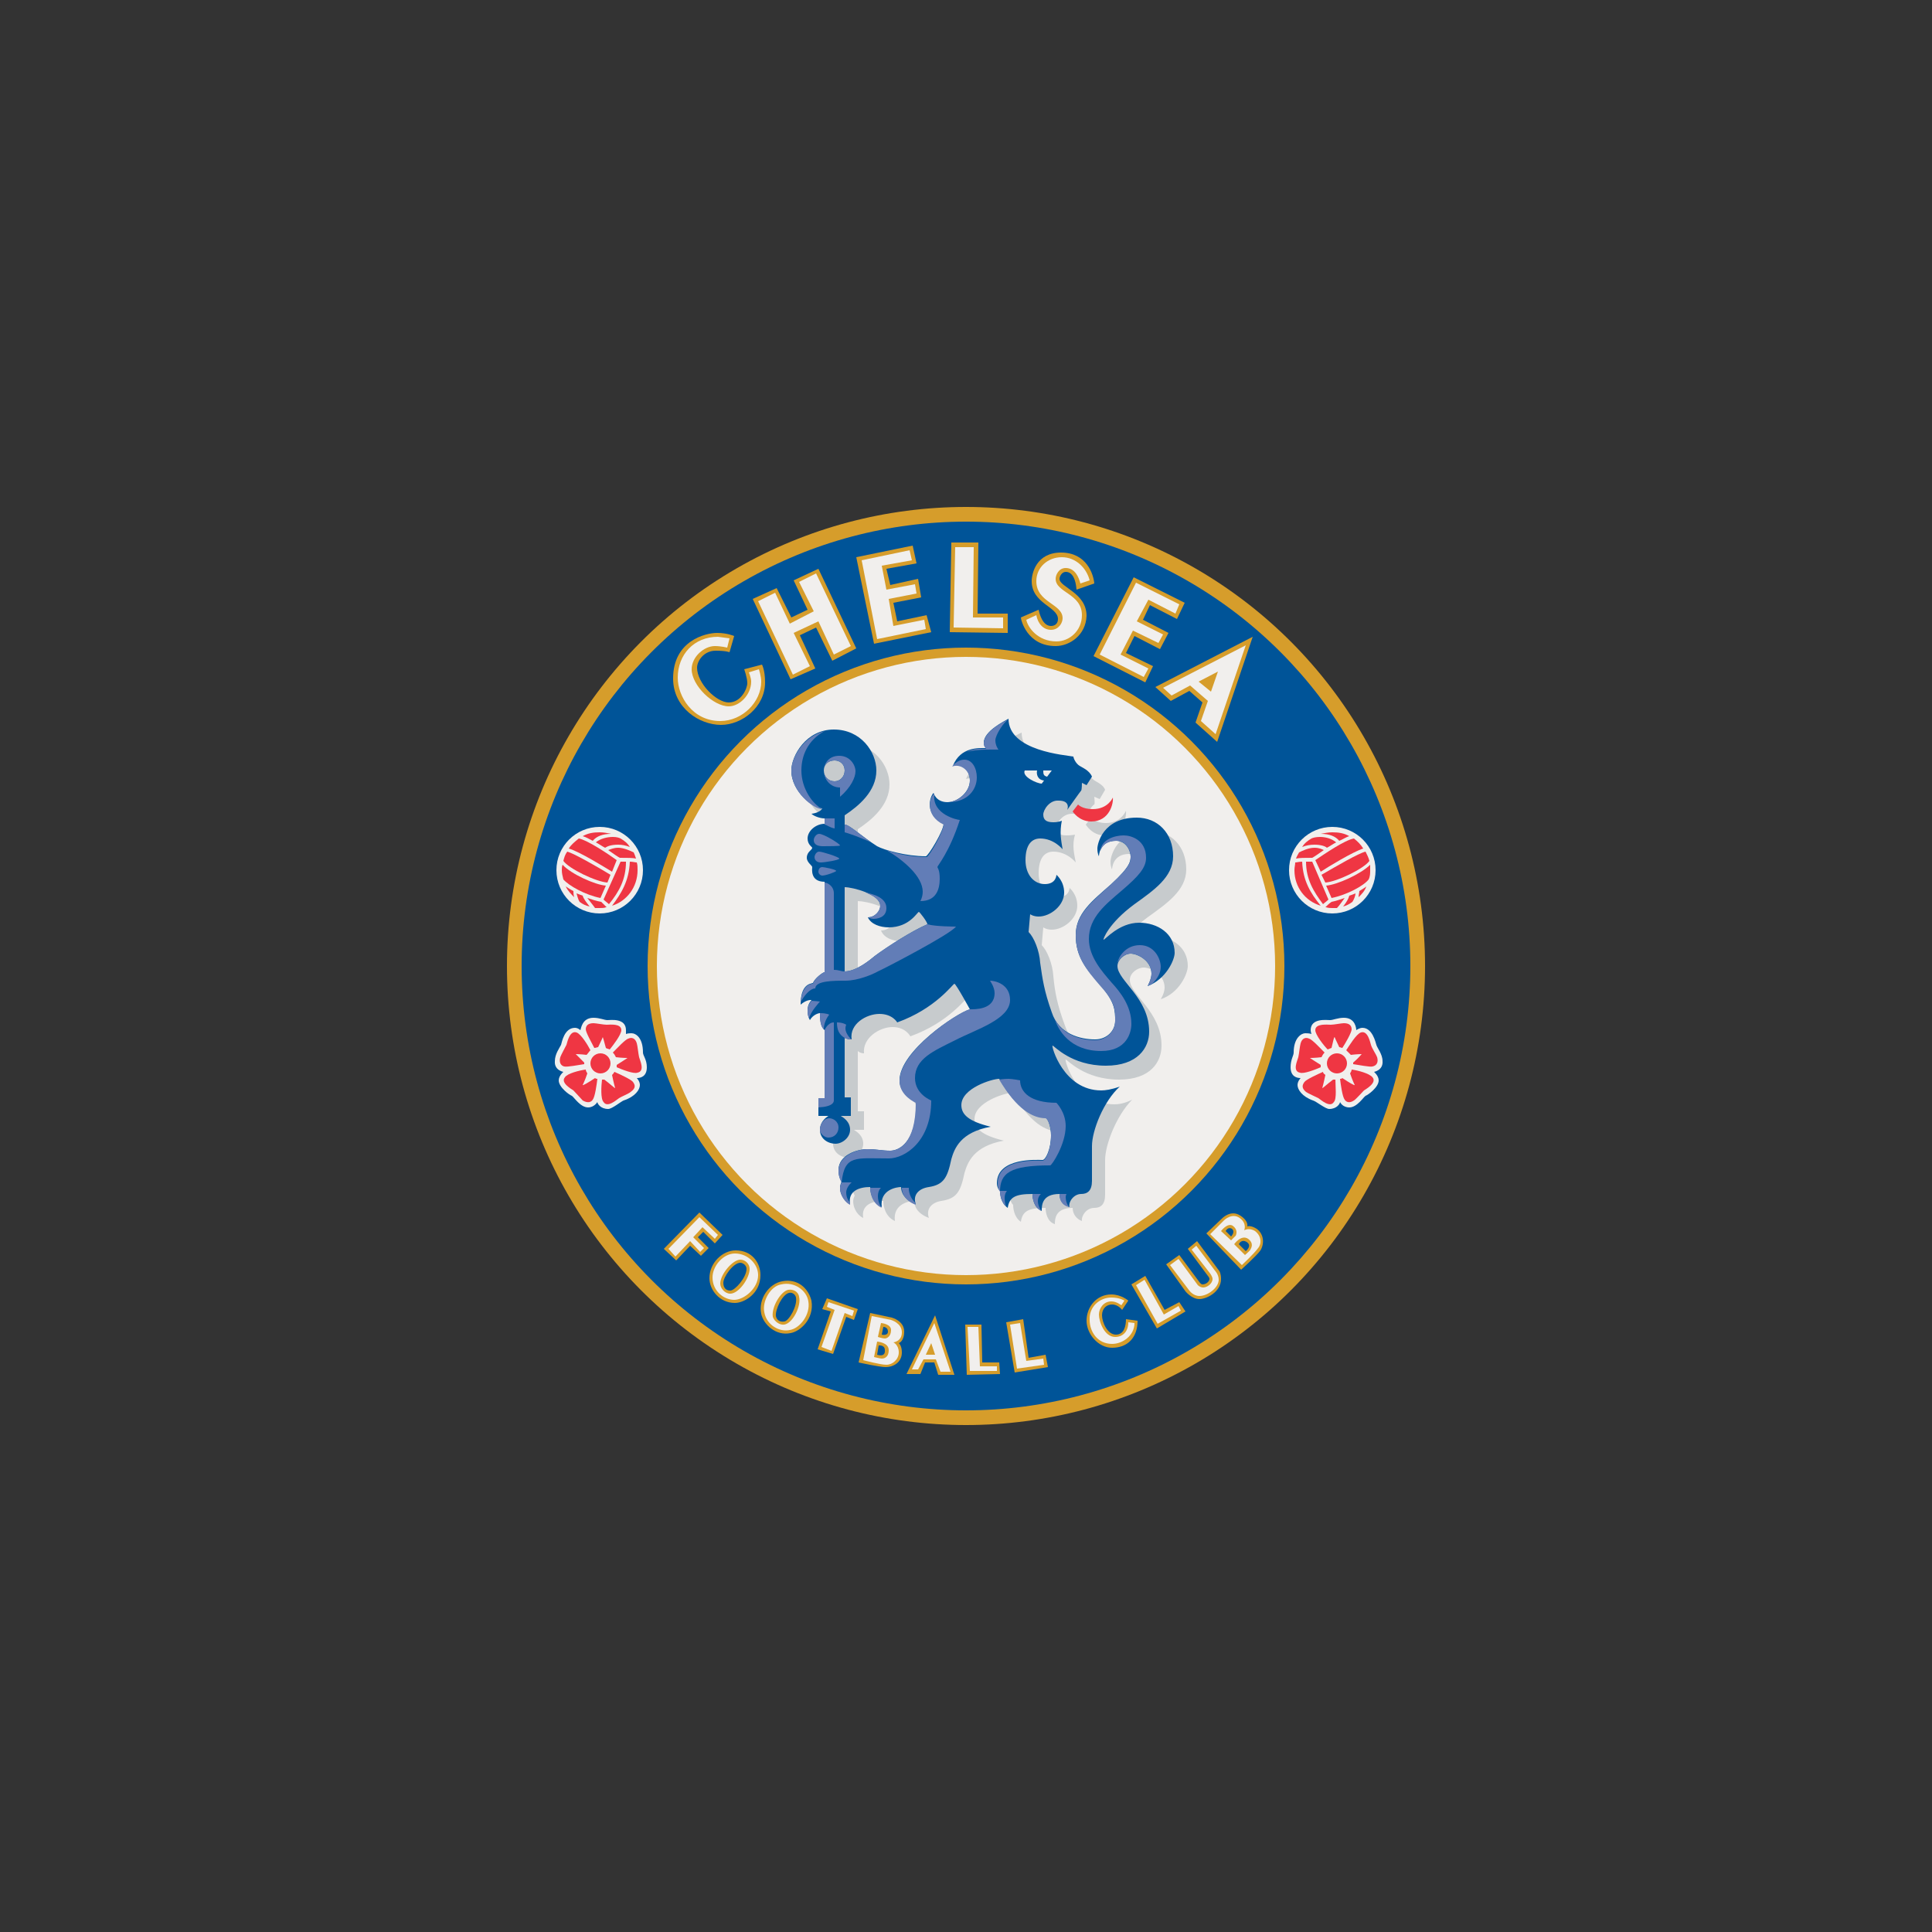 <?xml version="1.0" encoding="UTF-8"?> <svg xmlns="http://www.w3.org/2000/svg" xmlns:xlink="http://www.w3.org/1999/xlink" xmlns:xodm="http://www.corel.com/coreldraw/odm/2003" xml:space="preserve" width="200px" height="200px" version="1.0" style="shape-rendering:geometricPrecision; text-rendering:geometricPrecision; image-rendering:optimizeQuality; fill-rule:evenodd; clip-rule:evenodd" viewBox="0 0 25 25"><rect x="0" y="0" width="25" height="25" fill="#333333" stroke="none"/> <defs> <style type="text/css"> .fil0 {fill:none} .fil2 {fill:#005498;fill-rule:nonzero} .fil6 {fill:#627DB7;fill-rule:nonzero} .fil5 {fill:#C7CBCD;fill-rule:nonzero} .fil1 {fill:#D69D2B;fill-rule:nonzero} .fil4 {fill:#EF3643;fill-rule:nonzero} .fil3 {fill:#F1EFED;fill-rule:nonzero} </style> </defs> <g id="Camada_x0020_1">  <rect class="fil0" width="25" height="25"></rect> <g id="_3272332235920"> <g> <circle class="fil1" cx="12.5" cy="12.5" r="5.94"></circle> <circle class="fil2" cx="12.5" cy="12.5" r="5.75"></circle> <circle class="fil1" cx="12.5" cy="12.5" r="4.12"></circle> <circle class="fil3" cx="12.5" cy="12.5" r="4"></circle> <circle class="fil3" cx="7.76" cy="11.26" r="0.56"></circle> <path class="fil3" d="M7.68 13.17c0.08,0 0.14,0.03 0.18,0.03 0.04,0 0.24,-0.03 0.24,0.13 0,0.02 0,0.05 0,0.05 0,0 0.02,-0.01 0.07,-0.01 0.06,0 0.15,0.06 0.15,0.25 0,0.04 0.05,0.09 0.05,0.19 0,0.12 -0.08,0.14 -0.13,0.14 0,0 0.04,0.04 0.04,0.09 0,0.06 -0.06,0.15 -0.21,0.2 -0.03,0.01 -0.15,0.11 -0.2,0.11 -0.1,0 -0.14,-0.07 -0.14,-0.09 0,0 -0.04,0.07 -0.12,0.07 -0.1,0 -0.18,-0.13 -0.21,-0.15 -0.03,-0.01 -0.17,-0.11 -0.17,-0.2 0,-0.06 0.06,-0.11 0.06,-0.11 0,0 -0.12,-0.02 -0.11,-0.14 0,-0.09 0.06,-0.17 0.08,-0.21 0.01,-0.03 0.04,-0.22 0.18,-0.22 0.04,0 0.07,0.03 0.07,0.03 0.01,-0.02 0.02,-0.16 0.17,-0.16z"></path> <path class="fil4" d="M7.74 13.55c0.04,-0.08 0.06,-0.13 0.06,-0.13 0,0 0.02,0.06 0.04,0.14 0.01,0.01 0.03,0.01 0.05,0.02 0.04,-0.05 0.15,-0.19 0.15,-0.25 0,-0.09 -0.15,-0.07 -0.19,-0.07 -0.04,0 -0.14,-0.02 -0.17,-0.02 -0.08,0 -0.1,0.04 -0.1,0.08 0,0.04 0.08,0.18 0.11,0.24 0.02,0 0.04,-0.01 0.05,-0.01z"></path> <path class="fil4" d="M8.27 13.68c-0.01,-0.04 -0.02,-0.15 -0.03,-0.18 -0.02,-0.07 -0.07,-0.08 -0.11,-0.06 -0.04,0.01 -0.15,0.13 -0.2,0.18 0.02,0.02 0.03,0.04 0.04,0.06 0.08,0.01 0.15,0.01 0.15,0.01 0,0 -0.06,0.04 -0.14,0.09 0,0.01 0,0.02 0,0.03 0.07,0.03 0.22,0.09 0.27,0.07 0.1,-0.02 0.03,-0.16 0.02,-0.2z"></path> <path class="fil4" d="M8.19 14c-0.02,-0.03 -0.17,-0.1 -0.24,-0.13 -0.01,0.02 -0.02,0.03 -0.03,0.04 0.02,0.1 0.04,0.17 0.04,0.17 -0.01,0 -0.06,-0.05 -0.14,-0.11 -0.01,0 -0.02,0 -0.03,0 -0.01,0.08 -0.02,0.25 0.02,0.29 0.05,0.08 0.17,-0.03 0.2,-0.05 0.03,-0.02 0.13,-0.06 0.15,-0.08 0.07,-0.05 0.06,-0.09 0.03,-0.13z"></path> <path class="fil4" d="M7.54 14.04c0,0 0.03,-0.06 0.06,-0.15 -0.01,-0.02 -0.02,-0.03 -0.02,-0.05 -0.08,0.01 -0.24,0.05 -0.27,0.1 -0.06,0.07 0.08,0.15 0.11,0.17 0.03,0.03 0.1,0.11 0.12,0.13 0.07,0.04 0.11,0.02 0.13,-0.01 0.03,-0.04 0.05,-0.19 0.06,-0.27 -0.01,0 -0.02,0 -0.03,-0.01 -0.09,0.06 -0.16,0.1 -0.16,0.09z"></path> <path class="fil4" d="M7.56 13.76c0,0 0,-0.01 0,-0.01 -0.06,-0.06 -0.11,-0.11 -0.11,-0.11 0,0 0.06,0 0.14,0.01 0.02,-0.02 0.03,-0.04 0.05,-0.06 -0.03,-0.06 -0.12,-0.21 -0.18,-0.23 -0.09,-0.03 -0.12,0.13 -0.13,0.16 -0.02,0.04 -0.07,0.13 -0.08,0.16 -0.02,0.07 0.01,0.11 0.05,0.12 0.04,0.01 0.19,-0.02 0.26,-0.03 0,0 0,-0.01 0,-0.01z"></path> <circle class="fil4" cx="7.77" cy="13.76" r="0.13"></circle> <path class="fil3" d="M17.39 13.17c-0.08,0 -0.14,0.03 -0.18,0.03 -0.04,0 -0.25,-0.03 -0.25,0.13 0,0.02 0.01,0.05 0.01,0.05 0,0 -0.02,-0.01 -0.08,-0.01 -0.05,0 -0.15,0.06 -0.15,0.25 0,0.04 -0.04,0.09 -0.04,0.19 0,0.12 0.08,0.14 0.13,0.14 0,0 -0.04,0.04 -0.04,0.09 0,0.06 0.06,0.15 0.2,0.2 0.04,0.01 0.16,0.11 0.21,0.11 0.1,0 0.14,-0.07 0.14,-0.09 0,0 0.03,0.07 0.12,0.07 0.1,0 0.18,-0.13 0.21,-0.15 0.03,-0.01 0.17,-0.11 0.17,-0.2 0,-0.06 -0.06,-0.11 -0.06,-0.11 0,0 0.12,-0.02 0.11,-0.14 0,-0.09 -0.07,-0.17 -0.08,-0.21 -0.01,-0.03 -0.05,-0.22 -0.18,-0.22 -0.04,0 -0.08,0.03 -0.08,0.03 0,-0.02 -0.01,-0.16 -0.16,-0.16z"></path> <path class="fil4" d="M17.33 13.55c-0.04,-0.08 -0.06,-0.13 -0.06,-0.13 -0.01,0 -0.02,0.06 -0.04,0.14 -0.02,0.01 -0.03,0.01 -0.05,0.02 -0.05,-0.05 -0.16,-0.19 -0.16,-0.25 0,-0.09 0.16,-0.07 0.2,-0.07 0.04,0 0.14,-0.02 0.17,-0.02 0.08,0 0.1,0.04 0.1,0.08 0,0.04 -0.08,0.18 -0.12,0.24 -0.01,0 -0.03,-0.01 -0.04,-0.01z"></path> <path class="fil4" d="M16.8 13.68c0.01,-0.04 0.02,-0.15 0.03,-0.18 0.02,-0.07 0.07,-0.08 0.11,-0.06 0.04,0.01 0.15,0.13 0.2,0.18 -0.02,0.02 -0.03,0.04 -0.04,0.06 -0.08,0.01 -0.15,0.01 -0.15,0.01 0,0 0.06,0.04 0.14,0.09 0,0.01 0,0.02 0,0.03 -0.07,0.03 -0.22,0.09 -0.27,0.07 -0.1,-0.02 -0.03,-0.16 -0.02,-0.2z"></path> <path class="fil4" d="M16.88 14c0.02,-0.03 0.17,-0.1 0.24,-0.13 0,0.02 0.02,0.03 0.03,0.04 -0.02,0.1 -0.04,0.17 -0.04,0.17 0.01,0 0.06,-0.05 0.14,-0.11 0.01,0 0.02,0 0.03,0 0,0.08 0.02,0.25 -0.02,0.29 -0.05,0.08 -0.17,-0.03 -0.2,-0.05 -0.04,-0.02 -0.13,-0.06 -0.16,-0.08 -0.06,-0.05 -0.05,-0.09 -0.02,-0.13z"></path> <path class="fil4" d="M17.53 14.04c0,0 -0.03,-0.06 -0.06,-0.15 0.01,-0.02 0.02,-0.03 0.02,-0.05 0.08,0.01 0.23,0.05 0.27,0.1 0.06,0.07 -0.08,0.15 -0.11,0.17 -0.03,0.03 -0.1,0.11 -0.13,0.13 -0.06,0.04 -0.1,0.02 -0.12,-0.01 -0.03,-0.04 -0.05,-0.19 -0.06,-0.27 0.01,0 0.02,0 0.03,-0.01 0.09,0.06 0.16,0.1 0.16,0.09z"></path> <path class="fil4" d="M17.51 13.76c0,0 0,-0.01 0,-0.01 0.07,-0.06 0.11,-0.11 0.11,-0.11 0,0 -0.06,0 -0.14,0.01 -0.02,-0.02 -0.04,-0.04 -0.06,-0.06 0.04,-0.06 0.13,-0.21 0.19,-0.23 0.09,-0.03 0.12,0.13 0.13,0.16 0.01,0.04 0.07,0.13 0.08,0.16 0.02,0.07 -0.01,0.11 -0.06,0.12 -0.03,0.01 -0.18,-0.02 -0.25,-0.03 0,0 0,-0.01 0,-0.01z"></path> <circle class="fil4" cx="17.3" cy="13.76" r="0.13"></circle> <g> <path class="fil4" d="M8.1 11.15c-0.02,0 -0.05,0 -0.07,0l-0.22 0.49c0.03,0.03 0.05,0.04 0.07,0.06 0.13,-0.16 0.22,-0.32 0.22,-0.55z"></path> <path class="fil4" d="M8.2 11.03c-0.04,-0.02 -0.13,-0.06 -0.2,-0.06 -0.06,0 -0.1,0.02 -0.13,0.03 0.07,0.05 0.13,0.09 0.15,0.1 0.1,0 0.17,0 0.21,0.01 -0.01,-0.03 -0.02,-0.06 -0.03,-0.08z"></path> <path class="fil4" d="M7.9 11.32c-0.18,-0.11 -0.48,-0.28 -0.56,-0.3 -0.03,0.04 -0.04,0.08 -0.05,0.12 0.07,0.1 0.42,0.27 0.57,0.28l0.04 -0.1z"></path> <path class="fil4" d="M7.54 11.59c-0.03,-0.01 -0.05,-0.02 -0.08,-0.03 0.01,0.03 0.02,0.08 0.04,0.11 0.04,0.03 0.08,0.05 0.13,0.06 -0.04,-0.05 -0.08,-0.1 -0.09,-0.14z"></path> <path class="fil4" d="M7.84 11.46c-0.14,-0.01 -0.45,-0.15 -0.56,-0.27 -0.01,0.02 -0.01,0.05 -0.01,0.07 0,0.04 0.01,0.08 0.02,0.12 0.07,0.08 0.28,0.2 0.48,0.24l0.07 -0.16z"></path> <path class="fil4" d="M7.92 11.28l0.06 -0.15c-0.11,-0.08 -0.38,-0.26 -0.49,-0.28 -0.05,0.04 -0.1,0.08 -0.13,0.13 0.14,0.04 0.46,0.24 0.56,0.3z"></path> <path class="fil4" d="M7.85 11.74c-0.02,-0.02 -0.05,-0.05 -0.07,-0.07 -0.06,-0.01 -0.12,-0.03 -0.18,-0.05 0.03,0.04 0.08,0.1 0.1,0.13 0.02,0 0.04,0 0.06,0 0.03,0 0.06,0 0.08,-0.01 0.01,0 0.01,0 0.01,0z"></path> <path class="fil4" d="M7.42 11.53c-0.04,-0.02 -0.07,-0.04 -0.1,-0.06 0.03,0.06 0.07,0.1 0.11,0.14 -0.01,-0.03 -0.01,-0.06 -0.01,-0.08z"></path> <path class="fil4" d="M7.93 10.83c-0.07,0 -0.16,0.02 -0.22,0.07 0.04,0.02 0.08,0.05 0.12,0.07 0.03,-0.02 0.08,-0.04 0.17,-0.04 0.05,0 0.1,0.01 0.15,0.03 -0.03,-0.05 -0.07,-0.08 -0.12,-0.11 -0.02,-0.01 -0.05,-0.02 -0.1,-0.02z"></path> <path class="fil4" d="M8.15 11.15c-0.01,0.25 -0.11,0.41 -0.23,0.57 0.19,-0.06 0.33,-0.24 0.33,-0.46 0,-0.04 0,-0.07 -0.01,-0.1 -0.02,0 -0.05,-0.01 -0.09,-0.01z"></path> <path class="fil4" d="M7.67 10.88c0.05,-0.06 0.13,-0.09 0.24,-0.09 -0.05,-0.01 -0.1,-0.02 -0.15,-0.02 -0.08,0 -0.15,0.01 -0.22,0.05 0.04,0.01 0.09,0.04 0.13,0.06z"></path> </g> <circle class="fil3" cx="17.24" cy="11.26" r="0.56"></circle> <g> <path class="fil4" d="M16.9 11.15c0.02,0 0.05,0 0.08,0l0.21 0.49c-0.03,0.03 -0.05,0.04 -0.07,0.06 -0.12,-0.16 -0.22,-0.32 -0.22,-0.55z"></path> <path class="fil4" d="M16.81 11.03c0.04,-0.02 0.12,-0.06 0.2,-0.06 0.06,0 0.1,0.02 0.12,0.03 -0.07,0.05 -0.13,0.09 -0.15,0.1 -0.1,0 -0.16,0 -0.21,0.01 0.01,-0.03 0.03,-0.06 0.04,-0.08z"></path> <path class="fil4" d="M17.1 11.32c0.19,-0.11 0.48,-0.28 0.57,-0.3 0.02,0.04 0.04,0.08 0.05,0.12 -0.07,0.1 -0.42,0.27 -0.57,0.28l-0.05 -0.1z"></path> <path class="fil4" d="M17.46 11.59c0.03,-0.01 0.06,-0.02 0.08,-0.03 0,0.03 -0.02,0.08 -0.04,0.11 -0.04,0.03 -0.08,0.05 -0.12,0.06 0.04,-0.05 0.07,-0.1 0.08,-0.14z"></path> <path class="fil4" d="M17.16 11.46c0.14,-0.01 0.45,-0.15 0.57,-0.27 0,0.02 0,0.05 0,0.07 0,0.04 0,0.08 -0.02,0.12 -0.06,0.08 -0.28,0.2 -0.48,0.24l-0.07 -0.16z"></path> <path class="fil4" d="M17.09 11.28l-0.07 -0.15c0.12,-0.08 0.38,-0.26 0.5,-0.28 0.05,0.04 0.09,0.08 0.12,0.13 -0.13,0.04 -0.46,0.24 -0.55,0.3z"></path> <path class="fil4" d="M17.15 11.74c0.02,-0.02 0.05,-0.05 0.08,-0.07 0.05,-0.01 0.11,-0.03 0.17,-0.05 -0.03,0.04 -0.07,0.1 -0.1,0.13 -0.02,0 -0.04,0 -0.06,0 -0.02,0 -0.05,0 -0.08,-0.01 0,0 -0.01,0 -0.01,0z"></path> <path class="fil4" d="M17.59 11.53c0.03,-0.02 0.07,-0.04 0.09,-0.06 -0.02,0.06 -0.06,0.1 -0.1,0.14 0,-0.03 0.01,-0.06 0.01,-0.08z"></path> <path class="fil4" d="M17.08 10.83c0.07,0 0.15,0.02 0.21,0.07 -0.04,0.02 -0.08,0.05 -0.12,0.07 -0.02,-0.02 -0.08,-0.04 -0.16,-0.04 -0.06,0 -0.11,0.01 -0.16,0.03 0.03,-0.05 0.07,-0.08 0.12,-0.11 0.02,-0.01 0.06,-0.02 0.11,-0.02z"></path> <path class="fil4" d="M16.85 11.15c0.01,0.25 0.11,0.41 0.24,0.57 -0.2,-0.06 -0.34,-0.24 -0.34,-0.46 0,-0.04 0.01,-0.07 0.01,-0.1 0.02,0 0.05,-0.01 0.09,-0.01z"></path> <path class="fil4" d="M17.33 10.88c-0.05,-0.06 -0.13,-0.09 -0.24,-0.09 0.05,-0.01 0.1,-0.02 0.15,-0.02 0.08,0 0.15,0.01 0.22,0.05 -0.04,0.01 -0.08,0.04 -0.13,0.06z"></path> </g> <path class="fil5" d="M15.37 12.5c0,-0.25 -0.22,-0.39 -0.46,-0.39 -0.26,0 -0.45,0.22 -0.46,0.22 -0.01,0 0.06,-0.21 0.4,-0.46 0.25,-0.18 0.5,-0.35 0.5,-0.62 0,-0.3 -0.2,-0.5 -0.47,-0.5 -0.44,0 -0.51,0.34 -0.51,0.4 0,0.07 0.02,0.1 0.02,0.1 0,0 0,-0.2 0.22,-0.2 0.14,0 0.19,0.14 0.19,0.2 0,0.07 0,0.13 -0.25,0.36 -0.25,0.22 -0.47,0.38 -0.47,0.66 0,0.28 0.14,0.44 0.33,0.66 0.19,0.22 0.19,0.32 0.19,0.45 0,0.13 -0.11,0.25 -0.26,0.25 -0.19,0 -0.47,-0.08 -0.56,-0.36 -0.1,-0.27 -0.13,-0.43 -0.15,-0.64 -0.01,-0.16 -0.08,-0.33 -0.15,-0.4l0.02 -0.23c0,0 0.04,0.03 0.11,0.03 0.15,0 0.33,-0.14 0.33,-0.31 0,-0.15 -0.1,-0.23 -0.1,-0.23 0,0 0,0.12 -0.15,0.12 -0.14,0 -0.25,-0.12 -0.25,-0.31 0,-0.2 0.08,-0.28 0.19,-0.28 0.18,0 0.29,0.14 0.29,0.14 -0.02,-0.11 -0.05,-0.22 -0.01,-0.36 0,0 -0.04,0.01 -0.11,0.01 -0.09,0 -0.13,-0.03 -0.13,-0.1 0,-0.06 0.08,-0.18 0.2,-0.18 0.16,0 0.14,0.07 0.14,0.07 0,0 0.13,-0.19 0.15,-0.19 0.01,-0.01 0,-0.1 0,-0.1l0.07 0.03 0.07 -0.12c-0.03,-0.08 -0.14,-0.11 -0.16,-0.14 -0.05,-0.03 -0.08,-0.1 -0.08,-0.12 -0.1,-0.01 -0.84,-0.07 -0.84,-0.48 -0.05,0.02 -0.32,0.15 -0.32,0.31 0,0.04 0.03,0.07 0.03,0.07 -0.09,0 -0.33,-0.02 -0.43,0.22 0.08,-0.03 0.22,0.03 0.22,0.19 0,0.16 -0.16,0.28 -0.29,0.28 -0.15,0 -0.18,-0.11 -0.18,-0.11 -0.05,0.04 -0.12,0.27 0.13,0.39 0,0.1 -0.2,0.42 -0.23,0.42 -0.25,0 -0.54,-0.07 -0.63,-0.12 -0.2,-0.12 -0.36,-0.29 -0.42,-0.29l0 -0.11c0.18,-0.12 0.41,-0.31 0.41,-0.58 0,-0.24 -0.2,-0.53 -0.55,-0.53 -0.36,0 -0.55,0.34 -0.55,0.52 0,0.29 0.29,0.5 0.4,0.5 -0.03,0.06 -0.14,0.07 -0.14,0.07 0.03,0.03 0.11,0.06 0.16,0.06l0 0.07c-0.1,0 -0.21,0.09 -0.21,0.19 0,0.07 0.06,0.11 0.06,0.12 0,0.03 -0.07,0.05 -0.07,0.13 0,0.06 0.07,0.1 0.07,0.12 0,0.02 -0.03,0.19 0.16,0.19l0 1.16c-0.02,0 -0.13,0.08 -0.15,0.15 -0.04,0 -0.16,-0.07 -0.16,0.18 0.08,-0.06 0.14,-0.05 0.14,-0.05 -0.03,0.04 -0.05,0.07 -0.05,0.14 0,0.07 0.03,0.12 0.03,0.12 0.04,-0.08 0.11,-0.01 0.13,-0.01 0,0.16 0.03,0.2 0.06,0.23l0 0.87 -0.08 0 0 0.24 0.13 0c-0.05,0.03 -0.11,0.08 -0.11,0.18 0,0.12 0.11,0.18 0.2,0.18 0.09,0 0.19,-0.08 0.19,-0.18 0,-0.11 -0.09,-0.16 -0.12,-0.18l0.13 0 0 -0.24 -0.08 0 0 -0.78c0,0 0.03,0.03 0.08,0.03 -0.02,-0.2 0.2,-0.34 0.37,-0.34 0.17,0 0.23,0.12 0.23,0.12 0.5,-0.18 0.72,-0.5 0.74,-0.5 0.02,0 0.2,0.33 0.2,0.33 -0.17,0.04 -0.91,0.54 -0.91,0.92 0,0.19 0.22,0.28 0.22,0.28 0,0.54 -0.24,0.63 -0.34,0.63 -0.11,0 -0.17,-0.02 -0.3,-0.02 -0.12,0 -0.37,0.07 -0.37,0.27 0,0.09 0.04,0.15 0.04,0.15 0,0 -0.02,0.04 -0.02,0.07 0,0.12 0.08,0.2 0.13,0.22 -0.03,-0.17 0.12,-0.22 0.26,-0.22 0,0.06 0.02,0.2 0.15,0.26 -0.03,-0.23 0.2,-0.26 0.25,-0.26 0,0.06 0.03,0.16 0.19,0.22 -0.04,-0.11 0.03,-0.2 0.16,-0.22 0.2,-0.03 0.25,-0.12 0.3,-0.36 0.04,-0.14 0.12,-0.35 0.51,-0.42 -0.29,-0.07 -0.38,-0.16 -0.38,-0.28 0,-0.22 0.4,-0.34 0.49,-0.34 0.23,0.39 0.43,0.5 0.6,0.5 0.03,0.02 0.07,0.12 0.07,0.22 0,0.19 -0.07,0.33 -0.12,0.33 -0.04,0 -0.58,-0.04 -0.58,0.29 0,0.08 0.04,0.11 0.04,0.11 0,0.04 0.01,0.16 0.1,0.22 0.02,-0.14 0.1,-0.18 0.32,-0.18 0,0.06 0.02,0.18 0.12,0.21 0,-0.06 0,-0.21 0.23,-0.21 0,0.07 0.04,0.14 0.12,0.17 -0.01,-0.07 0.06,-0.17 0.16,-0.17 0.08,0 0.14,-0.04 0.14,-0.17 0,-0.13 0,-0.34 0,-0.45 0,-0.2 0.15,-0.58 0.35,-0.78 -0.1,0.05 -0.18,0.06 -0.23,0.06 -0.49,0 -0.65,-0.58 -0.63,-0.58 0.02,0 0.24,0.26 0.69,0.26 0.41,0 0.55,-0.23 0.55,-0.44 0,-0.44 -0.41,-0.66 -0.41,-0.85 0,-0.09 0.1,-0.16 0.18,-0.16 0.09,0 0.27,0.09 0.27,0.26 0,0.07 -0.05,0.15 -0.05,0.15 0.24,-0.08 0.35,-0.33 0.35,-0.43zm-4.4 -2.22c-0.08,0 -0.05,-0.06 -0.05,-0.14 0,-0.07 -0.03,-0.11 0.05,-0.11 0.07,0 0.13,0.04 0.13,0.11 0,0.08 -0.06,0.14 -0.13,0.14zm0.52 2.26c-0.06,0.05 -0.24,0.21 -0.39,0.21l0 -1.09c0.1,0 0.46,0.08 0.46,0.24 0,0.06 -0.06,0.14 -0.16,0.14 0.04,0.1 0.16,0.14 0.27,0.14 0.28,0 0.37,-0.21 0.39,-0.21 0.01,0 0.11,0.13 0.11,0.16 -0.18,0.08 -0.52,0.29 -0.68,0.41z"></path> <path class="fil5" d="M14.12 10.58l-0.07 0.09c0,0 0.08,0.14 0.24,0.14 0.24,0 0.29,-0.24 0.28,-0.32 0,0 -0.06,0.16 -0.26,0.16 -0.14,0 -0.19,-0.07 -0.19,-0.07z"></path> <path class="fil2" d="M15.2 12.33c0,-0.25 -0.22,-0.39 -0.46,-0.39 -0.26,0 -0.44,0.22 -0.46,0.22 -0.01,0 0.06,-0.21 0.4,-0.46 0.25,-0.18 0.5,-0.35 0.5,-0.62 0,-0.3 -0.2,-0.5 -0.47,-0.5 -0.44,0 -0.51,0.34 -0.51,0.4 0,0.07 0.02,0.1 0.02,0.1 0,0 0,-0.2 0.22,-0.2 0.14,0 0.19,0.14 0.19,0.2 0,0.06 0,0.13 -0.25,0.36 -0.25,0.22 -0.46,0.38 -0.46,0.66 0,0.28 0.13,0.43 0.32,0.65 0.19,0.22 0.19,0.33 0.19,0.46 0,0.13 -0.11,0.24 -0.26,0.24 -0.19,0 -0.47,-0.07 -0.56,-0.35 -0.1,-0.28 -0.12,-0.43 -0.15,-0.64 -0.01,-0.16 -0.08,-0.33 -0.15,-0.4l0.02 -0.23c0,0 0.04,0.03 0.11,0.03 0.15,0 0.33,-0.14 0.33,-0.31 0,-0.15 -0.1,-0.23 -0.1,-0.23 0,0 0,0.12 -0.15,0.12 -0.14,0 -0.25,-0.12 -0.25,-0.31 0,-0.2 0.08,-0.28 0.19,-0.28 0.18,0 0.29,0.14 0.29,0.14 -0.02,-0.12 -0.04,-0.22 -0.01,-0.37 0,0 -0.04,0.02 -0.11,0.02 -0.09,0 -0.13,-0.03 -0.13,-0.1 0,-0.06 0.08,-0.19 0.2,-0.18 0.16,0 0.11,0.12 0.11,0.12 0,0 0.17,-0.24 0.18,-0.25 0.01,-0.01 0.01,-0.1 0.01,-0.1l0.06 0.03 0.07 -0.11c-0.03,-0.08 -0.13,-0.12 -0.16,-0.14 -0.05,-0.03 -0.08,-0.1 -0.08,-0.12 -0.1,-0.02 -0.84,-0.07 -0.84,-0.49 -0.05,0.03 -0.32,0.16 -0.32,0.31 0,0.05 0.03,0.07 0.03,0.07 -0.09,0 -0.33,-0.02 -0.43,0.23 0.08,-0.04 0.22,0.03 0.22,0.19 0,0.15 -0.16,0.28 -0.29,0.28 -0.15,0 -0.18,-0.12 -0.18,-0.12 -0.05,0.05 -0.12,0.28 0.13,0.4 0,0.09 -0.2,0.42 -0.23,0.42 -0.25,0 -0.54,-0.08 -0.63,-0.13 -0.19,-0.12 -0.36,-0.28 -0.42,-0.28l0 -0.12c0.18,-0.12 0.41,-0.31 0.41,-0.58 0,-0.24 -0.2,-0.53 -0.55,-0.53 -0.36,0 -0.55,0.34 -0.55,0.53 0,0.28 0.29,0.49 0.4,0.49 -0.03,0.06 -0.14,0.07 -0.14,0.07 0.03,0.03 0.11,0.06 0.17,0.06l0 0.07c-0.11,0 -0.22,0.09 -0.22,0.19 0,0.08 0.06,0.11 0.06,0.12 0,0.03 -0.07,0.05 -0.07,0.13 0,0.06 0.07,0.1 0.07,0.12 0,0.02 -0.03,0.19 0.16,0.19l0 1.17c-0.02,0 -0.13,0.08 -0.15,0.14 -0.04,0.01 -0.16,0.02 -0.16,0.28 0.08,-0.07 0.14,-0.06 0.14,-0.06 -0.03,0.04 -0.05,0.07 -0.05,0.14 0,0.07 0.03,0.12 0.03,0.12 0.04,-0.07 0.11,-0.09 0.13,-0.09 0,0.15 0.03,0.19 0.06,0.22l0 0.88 -0.08 0 0 0.23 0.13 0c-0.05,0.03 -0.11,0.09 -0.11,0.18 0,0.12 0.11,0.18 0.2,0.18 0.09,0 0.19,-0.08 0.19,-0.18 0,-0.11 -0.09,-0.16 -0.12,-0.18l0.13 0 0 -0.24 -0.08 0 0 -0.77c0,0 0.03,0.02 0.09,0.02 -0.03,-0.2 0.19,-0.33 0.36,-0.33 0.17,0 0.23,0.11 0.23,0.11 0.5,-0.18 0.72,-0.5 0.74,-0.5 0.02,0 0.2,0.33 0.2,0.33 -0.17,0.05 -0.91,0.54 -0.91,0.92 0,0.19 0.22,0.28 0.22,0.28 0,0.54 -0.24,0.63 -0.34,0.63 -0.11,0 -0.17,-0.02 -0.3,-0.02 -0.12,0 -0.37,0.07 -0.37,0.27 0,0.1 0.04,0.15 0.04,0.15 0,0 -0.02,0.04 -0.02,0.08 0,0.11 0.08,0.19 0.13,0.21 -0.03,-0.17 0.12,-0.22 0.26,-0.22 0,0.06 0.02,0.2 0.15,0.26 -0.03,-0.23 0.2,-0.26 0.25,-0.26 0,0.06 0.03,0.16 0.19,0.22 -0.04,-0.11 0.03,-0.2 0.17,-0.22 0.19,-0.03 0.24,-0.12 0.29,-0.36 0.04,-0.14 0.12,-0.35 0.51,-0.42 -0.29,-0.07 -0.38,-0.16 -0.38,-0.28 0,-0.22 0.4,-0.34 0.49,-0.34 0.23,0.39 0.43,0.5 0.6,0.5 0.03,0.02 0.07,0.12 0.07,0.23 0,0.18 -0.07,0.32 -0.11,0.32 -0.05,0 -0.59,-0.04 -0.59,0.3 0,0.07 0.04,0.1 0.04,0.1 0,0.04 0.01,0.16 0.1,0.22 0.02,-0.14 0.1,-0.18 0.32,-0.18 0,0.06 0.02,0.18 0.12,0.22 0,-0.07 0,-0.22 0.23,-0.22 0,0.08 0.04,0.14 0.13,0.17 -0.02,-0.06 0.05,-0.17 0.15,-0.17 0.08,0 0.14,-0.04 0.14,-0.17 0,-0.13 0,-0.34 0,-0.45 0,-0.2 0.15,-0.58 0.36,-0.77 -0.11,0.04 -0.19,0.05 -0.24,0.05 -0.49,0 -0.65,-0.58 -0.63,-0.58 0.02,0 0.24,0.26 0.69,0.26 0.41,0 0.56,-0.23 0.56,-0.44 0,-0.44 -0.41,-0.66 -0.41,-0.85 0,-0.08 0.09,-0.16 0.17,-0.16 0.09,0 0.27,0.09 0.27,0.26 0,0.07 -0.05,0.16 -0.05,0.16 0.24,-0.09 0.35,-0.34 0.35,-0.43zm-4.4 -2.22c-0.08,0 -0.14,-0.06 -0.14,-0.14 0,-0.08 0.06,-0.13 0.14,-0.13 0.07,0 0.13,0.05 0.13,0.13 0,0.08 -0.06,0.14 -0.13,0.14zm0.52 2.26c-0.06,0.05 -0.24,0.2 -0.39,0.2l0 -1.09c0.1,0 0.46,0.09 0.46,0.24 0,0.07 -0.07,0.15 -0.16,0.15 0.04,0.09 0.16,0.13 0.27,0.13 0.27,0 0.37,-0.2 0.39,-0.2 0.01,0 0.11,0.13 0.11,0.16 -0.19,0.08 -0.52,0.29 -0.68,0.41z"></path> <path class="fil6" d="M12.55 10.1c0,0.15 -0.14,0.27 -0.28,0.28l0 0c0.26,0 0.37,-0.17 0.37,-0.32 0,-0.12 -0.06,-0.23 -0.16,-0.23 -0.1,0 -0.16,0.09 -0.16,0.09 0.09,-0.04 0.23,0.03 0.23,0.18z"></path> <path class="fil6" d="M11.07 9.98c0,-0.08 -0.07,-0.2 -0.21,-0.2 -0.16,0 -0.2,0.13 -0.2,0.19 0,0.11 0.08,0.22 0.21,0.22l0 0.12c0.14,-0.12 0.2,-0.25 0.2,-0.33zm-0.27 0.13c-0.08,0 -0.14,-0.06 -0.14,-0.14 0,-0.08 0.06,-0.13 0.14,-0.13 0.07,0 0.13,0.05 0.13,0.13 0,0.08 -0.06,0.14 -0.13,0.14z"></path> <path class="fil6" d="M10.24 9.97c0,0.28 0.29,0.5 0.4,0.5 -0.13,-0.07 -0.27,-0.27 -0.27,-0.5 0,-0.19 0.08,-0.39 0.3,-0.51 -0.28,0.07 -0.43,0.35 -0.43,0.51z"></path> <path class="fil6" d="M10.67 10.67c0.02,0 0.07,0.04 0.13,0.05l0 -0.13c0,0 -0.09,0 -0.13,0l0 0.08z"></path> <path class="fil6" d="M10.93 10.67l0 0.1c0.04,0.01 0.19,0.06 0.34,0.13 -0.16,-0.11 -0.28,-0.23 -0.34,-0.23z"></path> <path class="fil6" d="M10.6 10.79c0.06,0 0.27,0.13 0.27,0.15 0,0.01 -0.16,0.01 -0.22,0.01 -0.05,0 -0.12,-0.01 -0.12,-0.08 0,-0.03 0.03,-0.08 0.07,-0.08z"></path> <path class="fil6" d="M10.6 11.02c0.04,0 0.26,0.07 0.26,0.09 0,0.02 -0.19,0.05 -0.24,0.05 -0.05,0 -0.08,-0.03 -0.08,-0.07 0,-0.02 0.02,-0.07 0.06,-0.07z"></path> <path class="fil6" d="M10.64 11.22c0.02,0 0.18,0.03 0.18,0.05 0,0.01 -0.13,0.06 -0.18,0.06 -0.02,0 -0.05,-0.02 -0.05,-0.05 0,-0.02 0.01,-0.06 0.05,-0.06z"></path> <path class="fil6" d="M11.36 12.57c0.07,-0.03 0.94,-0.48 1.01,-0.58 0,0 -0.27,0 -0.37,-0.03 -0.19,0.08 -0.52,0.29 -0.68,0.41 -0.06,0.05 -0.24,0.2 -0.39,0.2 -0.05,0 -0.07,-0.02 -0.14,-0.02 0,0 0,-0.9 0,-0.99 0,-0.1 -0.09,-0.14 -0.12,-0.14l0 1.16c-0.02,0 -0.13,0.08 -0.15,0.15 -0.04,0 -0.14,0.02 -0.16,0.24 0.04,-0.08 0.12,-0.18 0.19,-0.18 0,-0.1 0.24,-0.1 0.39,-0.1 0.16,0 0.35,-0.08 0.42,-0.12z"></path> <path class="fil6" d="M10.5 12.95c-0.03,0.04 -0.05,0.07 -0.05,0.14 0,0.04 0.01,0.07 0.02,0.09 0.01,-0.08 0.14,-0.22 0.14,-0.22 0,0 -0.09,-0.01 -0.11,-0.01z"></path> <path class="fil6" d="M10.73 13.13c0,0 -0.03,-0.02 -0.12,-0.02 0,0.14 0.02,0.18 0.05,0.21 0,-0.11 0.07,-0.19 0.07,-0.19z"></path> <path class="fil6" d="M10.79 14.24c0,-0.03 0,-1.01 0,-1.01 -0.08,0 -0.12,0.1 -0.12,0.1l0 0.88 -0.08 0 0 0.12c0.19,-0.01 0.2,-0.07 0.2,-0.09z"></path> <path class="fil6" d="M10.85 14.59c0,-0.08 -0.07,-0.12 -0.12,-0.12 -0.02,0 -0.05,0.01 -0.07,0.03 -0.03,0.03 -0.05,0.07 -0.05,0.12 0,0.01 0,0.01 0,0.02 0.02,0.04 0.06,0.08 0.11,0.08 0.08,0 0.13,-0.06 0.13,-0.13z"></path> <path class="fil6" d="M10.93 13.43c0,0 0.03,0.02 0.09,0.02 -0.02,-0.01 -0.08,-0.08 -0.08,-0.14 0,-0.03 0.01,-0.05 0.01,-0.05 0,0 -0.04,-0.03 -0.12,-0.03 0,0.1 0.03,0.16 0.1,0.2z"></path> <path class="fil6" d="M12.36 13.46c0.27,-0.14 0.71,-0.27 0.71,-0.52 0,-0.21 -0.2,-0.25 -0.26,-0.25 0,0 0.06,0.08 0.06,0.16 0,0.22 -0.26,0.21 -0.32,0.21 -0.18,0.05 -0.91,0.55 -0.91,0.93 0,0.19 0.21,0.28 0.21,0.28 0,0.54 -0.23,0.62 -0.33,0.62 -0.11,0 -0.17,-0.02 -0.3,-0.02 -0.12,0 -0.37,0.08 -0.37,0.28 0,0.09 0.04,0.15 0.04,0.15 0.04,-0.36 0.18,-0.31 0.61,-0.31 0.21,0 0.55,-0.22 0.55,-0.75 0,0 -0.21,-0.08 -0.21,-0.29 0,-0.25 0.24,-0.35 0.52,-0.49z"></path> <path class="fil6" d="M10.87 15.37c0,0.11 0.08,0.2 0.13,0.22 0,-0.01 0,-0.02 0,-0.03 -0.02,-0.02 -0.05,-0.06 -0.05,-0.13 0,-0.07 0.07,-0.13 0.07,-0.13l-0.13 0c0,0 -0.02,0.04 -0.02,0.07z"></path> <path class="fil6" d="M11.4 15.37l-0.14 0c0,0.06 0.02,0.2 0.15,0.26 0,0 -0.05,-0.06 -0.05,-0.15 0,-0.08 0.04,-0.11 0.04,-0.11z"></path> <path class="fil6" d="M11.84 15.56c-0.09,-0.09 -0.08,-0.19 -0.08,-0.19l-0.09 0c0,0.05 0.02,0.16 0.18,0.22 0,-0.01 -0.01,-0.02 -0.01,-0.03z"></path> <path class="fil6" d="M13.59 15.08c0.02,0 0.2,-0.27 0.2,-0.51 0,-0.18 -0.12,-0.3 -0.12,-0.3 -0.34,0 -0.47,-0.14 -0.47,-0.29 0,0 -0.1,-0.02 -0.15,-0.02 -0.06,0 -0.12,0.01 -0.12,0.01 0.23,0.39 0.44,0.5 0.6,0.5 0.04,0.02 0.07,0.12 0.07,0.22 0,0.19 -0.07,0.33 -0.11,0.33 -0.05,0 -0.58,-0.04 -0.58,0.29 0,0.08 0.03,0.11 0.03,0.11 0,-0.24 0.13,-0.34 0.65,-0.34z"></path> <path class="fil6" d="M13 15.5c0,-0.06 0.03,-0.09 0.03,-0.09l-0.09 0c0,0.04 0.01,0.15 0.09,0.21 -0.02,-0.02 -0.03,-0.06 -0.03,-0.12z"></path> <path class="fil6" d="M13.43 15.54c0,-0.06 0.04,-0.09 0.04,-0.09l-0.11 0c0,0.06 0.02,0.18 0.12,0.22 0,0 0,0 0,0 -0.02,-0.02 -0.05,-0.07 -0.05,-0.13z"></path> <path class="fil6" d="M14.09 12.15c0,-0.28 0.22,-0.45 0.43,-0.63 0.21,-0.18 0.31,-0.29 0.31,-0.42 0,-0.23 -0.19,-0.29 -0.29,-0.29 -0.11,0 -0.29,0.05 -0.3,0.2 0.02,-0.06 0.07,-0.13 0.21,-0.13 0.13,0 0.18,0.14 0.18,0.2 0,0.07 0,0.13 -0.25,0.36 -0.25,0.23 -0.46,0.39 -0.46,0.66 0,0.28 0.13,0.44 0.32,0.66 0.2,0.22 0.19,0.32 0.19,0.45 0,0.13 -0.11,0.25 -0.26,0.25 -0.17,0 -0.41,-0.06 -0.52,-0.27 0.04,0.13 0.19,0.41 0.6,0.41 0.33,0 0.39,-0.24 0.39,-0.35 0,-0.23 -0.14,-0.41 -0.26,-0.54 -0.12,-0.14 -0.29,-0.33 -0.29,-0.56z"></path> <path class="fil6" d="M14.75 12.23c-0.19,0 -0.28,0.16 -0.29,0.23l0 0c0.03,-0.07 0.1,-0.12 0.17,-0.12 0.09,0 0.27,0.09 0.27,0.26 0,0.07 -0.05,0.16 -0.05,0.16 0.02,-0.01 0.04,-0.02 0.06,-0.03 0.07,-0.07 0.11,-0.14 0.11,-0.22 0,-0.1 -0.08,-0.28 -0.27,-0.28z"></path> <path class="fil6" d="M13.84 15.62c-0.04,-0.03 -0.05,-0.1 -0.05,-0.13 0,-0.02 0.01,-0.04 0.01,-0.04l-0.09 0c0,0.08 0.03,0.15 0.13,0.17z"></path> <g> <path class="fil3" d="M13.5 9.97c0,0.04 0,0.07 0.05,0.08l0.06 -0.08 -0.11 0z"></path> <path class="fil3" d="M13.42 9.97l-0.16 0c-0.04,0.08 0.16,0.17 0.22,0.17l0.03 -0.04c-0.09,-0.01 -0.1,-0.09 -0.09,-0.13z"></path> </g> <path class="fil6" d="M11.39 11.72c0,0.07 -0.07,0.15 -0.16,0.15 0,0 0.04,0.02 0.07,0.02 0.04,0 0.17,-0.01 0.17,-0.14 0,-0.13 -0.16,-0.18 -0.27,-0.2 0.1,0.04 0.19,0.09 0.19,0.17z"></path> <path class="fil4" d="M13.95 10.41l-0.07 0.09c0,0 0.08,0.13 0.24,0.13 0.24,0 0.29,-0.24 0.28,-0.31 0,0 -0.06,0.15 -0.26,0.15 -0.14,0 -0.19,-0.06 -0.19,-0.06z"></path> <path class="fil6" d="M11.94 11.54c0,0.04 -0.01,0.08 -0.03,0.12 0.21,0 0.25,-0.16 0.25,-0.29 0,-0.12 -0.03,-0.14 -0.03,-0.15 0,-0.02 0.15,-0.18 0.29,-0.61 -0.03,0 -0.36,-0.07 -0.33,-0.33l0 0c0,-0.01 0,-0.01 0,-0.01 -0.06,0.04 -0.13,0.28 0.12,0.4 0,0.09 -0.19,0.42 -0.22,0.42 -0.19,0 -0.39,-0.04 -0.52,-0.09 0.22,0.13 0.47,0.34 0.47,0.54z"></path> <path class="fil6" d="M12.73 9.62c0,0.04 0.03,0.07 0.03,0.07 -0.05,0 -0.16,-0.01 -0.25,0.04 0.12,-0.04 0.41,-0.03 0.41,-0.03 0,0 -0.04,-0.05 -0.04,-0.12 0,-0.07 0.11,-0.24 0.17,-0.27 -0.05,0.02 -0.32,0.15 -0.32,0.31z"></path> <path class="fil1" d="M9.5 8.23c0,0 -0.09,-0.04 -0.22,-0.04 -0.15,0 -0.57,0.1 -0.57,0.59 0,0.38 0.34,0.6 0.62,0.6 0.27,0 0.57,-0.23 0.57,-0.55 0,-0.16 -0.04,-0.23 -0.04,-0.23l-0.23 0.06c0,0 0.04,0.11 0.04,0.18 0,0.07 -0.08,0.25 -0.24,0.25 -0.16,0 -0.41,-0.25 -0.41,-0.45 0,-0.09 0.09,-0.22 0.24,-0.22 0.14,0 0.18,0.02 0.18,0.02l0.06 -0.21z"></path> <polygon class="fil1" points="9.74,7.75 10.05,7.61 10.24,7.99 10.45,7.89 10.27,7.51 10.59,7.36 11.08,8.39 10.77,8.55 10.56,8.12 10.35,8.22 10.55,8.65 10.23,8.79 "></polygon> <polygon class="fil1" points="11.08,7.21 11.81,7.06 11.86,7.29 11.47,7.36 11.52,7.57 11.88,7.49 11.92,7.73 11.56,7.8 11.61,8.04 11.99,7.96 12.05,8.18 11.31,8.33 "></polygon> <polygon class="fil1" points="12.31,7.02 12.66,7.02 12.65,7.94 13.04,7.94 13.04,8.19 12.29,8.18 "></polygon> <path class="fil1" d="M14.16 7.55l-0.23 0.08c-0.01,-0.13 -0.05,-0.23 -0.14,-0.23 -0.05,0 -0.08,0.06 -0.08,0.09 0,0.11 0.35,0.18 0.35,0.48 -0.01,0.25 -0.22,0.39 -0.4,0.39 -0.37,0 -0.45,-0.34 -0.45,-0.37l0.23 -0.1c0.01,0.05 0.05,0.21 0.16,0.21 0.05,0 0.09,-0.03 0.09,-0.09 0,-0.16 -0.34,-0.2 -0.34,-0.49 0,-0.1 0.06,-0.37 0.38,-0.37 0.33,0 0.42,0.28 0.43,0.4z"></path> <polygon class="fil1" points="14.95,8.89 16.21,8.24 15.75,9.6 15.47,9.35 15.56,9.09 15.39,8.94 15.15,9.07 "></polygon> <path class="fil3" d="M9.44 8.26l-0.03 0.12c0,0 -0.08,-0.02 -0.16,-0.02 -0.14,0 -0.3,0.14 -0.3,0.3 0,0.21 0.28,0.48 0.48,0.48 0.14,0 0.29,-0.15 0.29,-0.32 0,-0.05 -0.03,-0.12 -0.03,-0.12l0.13 -0.04c0,0 0.03,0.09 0.03,0.16 0,0.26 -0.24,0.51 -0.53,0.51 -0.36,0 -0.55,-0.32 -0.55,-0.56 0,-0.3 0.21,-0.53 0.52,-0.53 0.08,0.01 0.15,0.02 0.15,0.02z"></path> <polygon class="fil3" points="9.81,7.78 10.03,7.67 10.22,8.07 10.53,7.91 10.34,7.53 10.56,7.42 11.01,8.36 10.79,8.47 10.59,8.04 10.27,8.19 10.48,8.62 10.26,8.73 "></polygon> <polygon class="fil3" points="11.15,7.25 11.77,7.12 11.8,7.25 11.41,7.32 11.47,7.63 11.84,7.56 11.86,7.68 11.5,7.75 11.56,8.1 11.96,8.02 11.98,8.14 11.35,8.27 "></polygon> <polygon class="fil1" points="14.67,7.47 15.33,7.8 15.23,8.01 14.88,7.83 14.79,8.02 15.12,8.19 15.01,8.4 14.68,8.23 14.57,8.45 14.92,8.62 14.82,8.83 14.15,8.49 "></polygon> <polygon class="fil3" points="14.7,7.54 15.26,7.82 15.21,7.94 14.86,7.76 14.71,8.04 15.05,8.21 14.99,8.32 14.66,8.16 14.5,8.47 14.86,8.65 14.8,8.76 14.23,8.47 "></polygon> <polygon class="fil3" points="12.36,7.08 12.6,7.08 12.59,7.99 12.98,7.99 12.98,8.13 12.34,8.12 "></polygon> <path class="fil3" d="M15.05 8.9l0.11 0.1 0.24 -0.13 0.23 0.2 -0.09 0.26 0.19 0.17 0.39 -1.15 -1.07 0.55zm0.62 0.05l-0.16 -0.13 0.25 -0.13 -0.09 0.26z"></path> <path class="fil3" d="M14.1 7.51l-0.12 0.04c-0.02,-0.08 -0.07,-0.2 -0.19,-0.2 -0.09,0 -0.13,0.09 -0.13,0.14 0,0.18 0.34,0.19 0.34,0.47 0,0.2 -0.16,0.34 -0.33,0.34 -0.24,0 -0.37,-0.18 -0.39,-0.28l0.13 -0.06c0.02,0.11 0.09,0.19 0.19,0.19 0.1,0 0.15,-0.09 0.15,-0.15 0,-0.19 -0.34,-0.2 -0.34,-0.48 0,-0.18 0.15,-0.31 0.33,-0.31 0.18,0 0.32,0.14 0.36,0.3z"></path> <polygon class="fil1" points="9.25,16.09 9.35,15.98 9.05,15.69 8.59,16.16 8.75,16.31 8.93,16.12 9.07,16.25 9.17,16.15 9.03,16.01 9.1,15.94 "></polygon> <path class="fil1" d="M9.52 16.18c-0.17,0 -0.34,0.16 -0.34,0.36 0,0.15 0.13,0.32 0.33,0.32 0.12,0 0.33,-0.12 0.33,-0.36 0,-0.16 -0.11,-0.32 -0.32,-0.32zm-0.07 0.52c-0.06,0 -0.09,-0.04 -0.09,-0.1 0,-0.08 0.13,-0.26 0.22,-0.26 0.03,0 0.08,0.03 0.08,0.08 0,0.11 -0.15,0.28 -0.21,0.28z"></path> <polygon class="fil1" points="11.1,16.94 10.7,16.8 10.64,16.94 10.75,16.97 10.58,17.46 10.78,17.52 10.95,17.04 11.05,17.08 "></polygon> <path class="fil1" d="M11.63 17.38c0,0 0.07,-0.02 0.07,-0.15 0,-0.14 -0.16,-0.18 -0.16,-0.18l-0.28 -0.06 -0.15 0.64c0,0 0.27,0.06 0.35,0.06 0.1,0 0.21,-0.06 0.21,-0.19 0,-0.09 -0.04,-0.12 -0.04,-0.12zm-0.28 0.15l0.02 -0.12c0,0 0.08,-0.01 0.08,0.06 0.01,0.1 -0.1,0.06 -0.1,0.06zm0.06 -0.26l0.02 -0.1c0,0 0.06,0 0.06,0.06 0,0.06 -0.08,0.04 -0.08,0.04z"></path> <polygon class="fil1" points="11.73,17.78 12.1,17.02 12.35,17.79 12.14,17.79 12.09,17.63 11.97,17.63 11.91,17.78 "></polygon> <polygon class="fil1" points="12.49,17.14 12.7,17.14 12.71,17.63 12.93,17.63 12.94,17.78 12.51,17.79 "></polygon> <polygon class="fil1" points="13.02,17.11 13.24,17.07 13.31,17.57 13.53,17.53 13.56,17.69 13.13,17.76 "></polygon> <path class="fil1" d="M14.52 16.95l0.08 -0.12c0,0 -0.09,-0.08 -0.22,-0.08 -0.19,0 -0.32,0.16 -0.32,0.34 0,0.17 0.15,0.35 0.33,0.35 0.2,0 0.33,-0.13 0.33,-0.35l-0.15 -0.02c0,0.08 -0.02,0.2 -0.13,0.2 -0.11,0 -0.18,-0.16 -0.18,-0.25 0,-0.09 0.06,-0.14 0.13,-0.14 0.08,0 0.13,0.07 0.13,0.07z"></path> <polygon class="fil1" points="14.64,16.62 14.82,16.51 15.07,16.95 15.26,16.85 15.34,16.97 14.97,17.19 "></polygon> <path class="fil1" d="M15.09 16.36l0.17 -0.12 0.26 0.35c0,0 0.02,0.03 0.04,0.03 0.05,0 0.09,-0.04 0.09,-0.07 0,-0.02 -0.02,-0.04 -0.02,-0.04l-0.26 -0.35 0.12 -0.1 0.29 0.39c0,0 0.02,0.03 0.02,0.1 0,0.17 -0.19,0.26 -0.28,0.26 -0.1,0 -0.18,-0.1 -0.18,-0.1l-0.25 -0.35z"></path> <polygon class="fil3" points="9.25,16.03 9.29,15.98 9.05,15.75 8.65,16.16 8.74,16.26 8.93,16.06 9.06,16.2 9.11,16.15 8.97,16.01 9.09,15.88 "></polygon> <path class="fil3" d="M9.51 16.22c-0.15,0 -0.29,0.16 -0.29,0.31 0,0.18 0.15,0.29 0.28,0.29 0.13,0 0.31,-0.15 0.31,-0.32 0,-0.14 -0.13,-0.28 -0.3,-0.28zm-0.06 0.52c-0.07,0 -0.13,-0.07 -0.13,-0.13 0,-0.12 0.16,-0.31 0.26,-0.31 0.06,0 0.12,0.05 0.12,0.12 0,0.12 -0.14,0.32 -0.25,0.32z"></path> <path class="fil1" d="M10.12 16.58c-0.17,0.03 -0.31,0.23 -0.27,0.42 0.03,0.14 0.19,0.29 0.38,0.25 0.12,-0.02 0.31,-0.18 0.27,-0.42 -0.04,-0.16 -0.18,-0.29 -0.38,-0.25zm0.03 0.52c-0.06,0.01 -0.1,-0.02 -0.11,-0.07 -0.01,-0.08 0.08,-0.28 0.17,-0.3 0.03,-0.01 0.08,0.01 0.09,0.06 0.02,0.11 -0.09,0.3 -0.15,0.31z"></path> <path class="fil3" d="M10.11 16.62c-0.14,0.02 -0.25,0.22 -0.22,0.36 0.03,0.17 0.2,0.26 0.33,0.23 0.13,-0.02 0.27,-0.2 0.24,-0.37 -0.02,-0.14 -0.18,-0.26 -0.35,-0.22zm0.04 0.52c-0.06,0.01 -0.13,-0.04 -0.15,-0.1 -0.02,-0.12 0.1,-0.33 0.2,-0.35 0.06,-0.01 0.13,0.02 0.14,0.09 0.03,0.12 -0.08,0.34 -0.19,0.36z"></path> <polygon class="fil3" points="10.72,16.85 11.05,16.96 11.03,17.03 10.93,16.99 10.76,17.48 10.63,17.43 10.8,16.95 10.7,16.91 "></polygon> <path class="fil3" d="M11.56 17.37c0,0 0.11,-0.01 0.11,-0.13 0,-0.12 -0.14,-0.16 -0.14,-0.16l-0.25 -0.05 -0.11 0.57c0,0 0.22,0.06 0.3,0.06 0.08,0 0.16,-0.07 0.16,-0.16 0,-0.1 -0.07,-0.13 -0.07,-0.13zm-0.15 0.21c-0.02,0 -0.1,-0.02 -0.1,-0.02l0.04 -0.2c0,0 0.15,0.01 0.15,0.11 0,0.11 -0.08,0.11 -0.09,0.11zm0.04 -0.26c-0.03,0 -0.09,-0.02 -0.09,-0.02l0.04 -0.18c0,0 0.13,0.01 0.13,0.09 0,0.09 -0.06,0.11 -0.08,0.11z"></path> <path class="fil1" d="M16.14 15.87c0,0 0.02,-0.07 -0.09,-0.14 -0.12,-0.08 -0.23,0.03 -0.23,0.03l-0.21 0.2 0.45 0.47c0,0 0.2,-0.18 0.25,-0.25 0.05,-0.08 0.05,-0.21 -0.05,-0.28 -0.08,-0.05 -0.12,-0.03 -0.12,-0.03zm-0.02 0.32l-0.09 -0.09c0,0 0.03,-0.07 0.1,-0.03 0.08,0.05 -0.01,0.12 -0.01,0.12zm-0.19 -0.19l-0.07 -0.07c0,0 0.03,-0.06 0.08,-0.03 0.05,0.04 -0.01,0.1 -0.01,0.1z"></path> <path class="fil3" d="M16.1 15.92c0,0 0.04,-0.09 -0.06,-0.16 -0.1,-0.07 -0.2,0.03 -0.2,0.03l-0.18 0.18 0.41 0.4c0,0 0.16,-0.15 0.21,-0.22 0.05,-0.06 0.04,-0.16 -0.04,-0.22 -0.08,-0.05 -0.14,-0.01 -0.14,-0.01zm0.08 0.25c0,0.01 -0.07,0.07 -0.07,0.07l-0.14 -0.14c0,0 0.09,-0.13 0.18,-0.07 0.08,0.06 0.04,0.12 0.03,0.14zm-0.19 -0.18c-0.02,0.02 -0.06,0.06 -0.06,0.06l-0.13 -0.12c0,0 0.08,-0.11 0.15,-0.07 0.07,0.05 0.05,0.11 0.04,0.13z"></path> <path class="fil3" d="M12.17 17.75l0.13 0 -0.21 -0.63 -0.29 0.6 0.08 0 0.07 -0.13 0.16 0 0.06 0.16zm-0.19 -0.22l0.07 -0.15 0.05 0.15 -0.12 0z"></path> <polygon class="fil3" points="12.52,17.17 12.66,17.17 12.68,17.68 12.9,17.68 12.9,17.74 12.55,17.74 "></polygon> <polygon class="fil3" points="13.07,17.14 13.2,17.12 13.28,17.61 13.5,17.58 13.51,17.66 13.16,17.71 "></polygon> <path class="fil3" d="M14.51 16.89l0.04 -0.06c0,0 -0.06,-0.04 -0.17,-0.04 -0.15,0 -0.29,0.12 -0.28,0.29 0,0.15 0.1,0.31 0.29,0.31 0.14,0 0.29,-0.11 0.29,-0.27l-0.08 -0.01c0,0.12 -0.07,0.19 -0.17,0.19 -0.14,0 -0.21,-0.2 -0.21,-0.29 0,-0.08 0.06,-0.17 0.16,-0.17 0.07,0 0.13,0.05 0.13,0.05z"></path> <polygon class="fil3" points="14.7,16.63 14.81,16.56 15.06,17.01 15.25,16.9 15.28,16.96 14.98,17.13 "></polygon> <path class="fil3" d="M15.14 16.37l0.11 -0.08 0.25 0.34c0,0 0.03,0.03 0.07,0.03 0.05,0 0.12,-0.05 0.12,-0.11 0,-0.03 -0.03,-0.07 -0.03,-0.07l-0.24 -0.31 0.06 -0.05 0.24 0.32c0,0 0.05,0.05 0.05,0.12 0,0.1 -0.14,0.21 -0.25,0.21 -0.08,0 -0.13,-0.07 -0.13,-0.07l-0.25 -0.33z"></path> </g> </g> </g> </svg> 